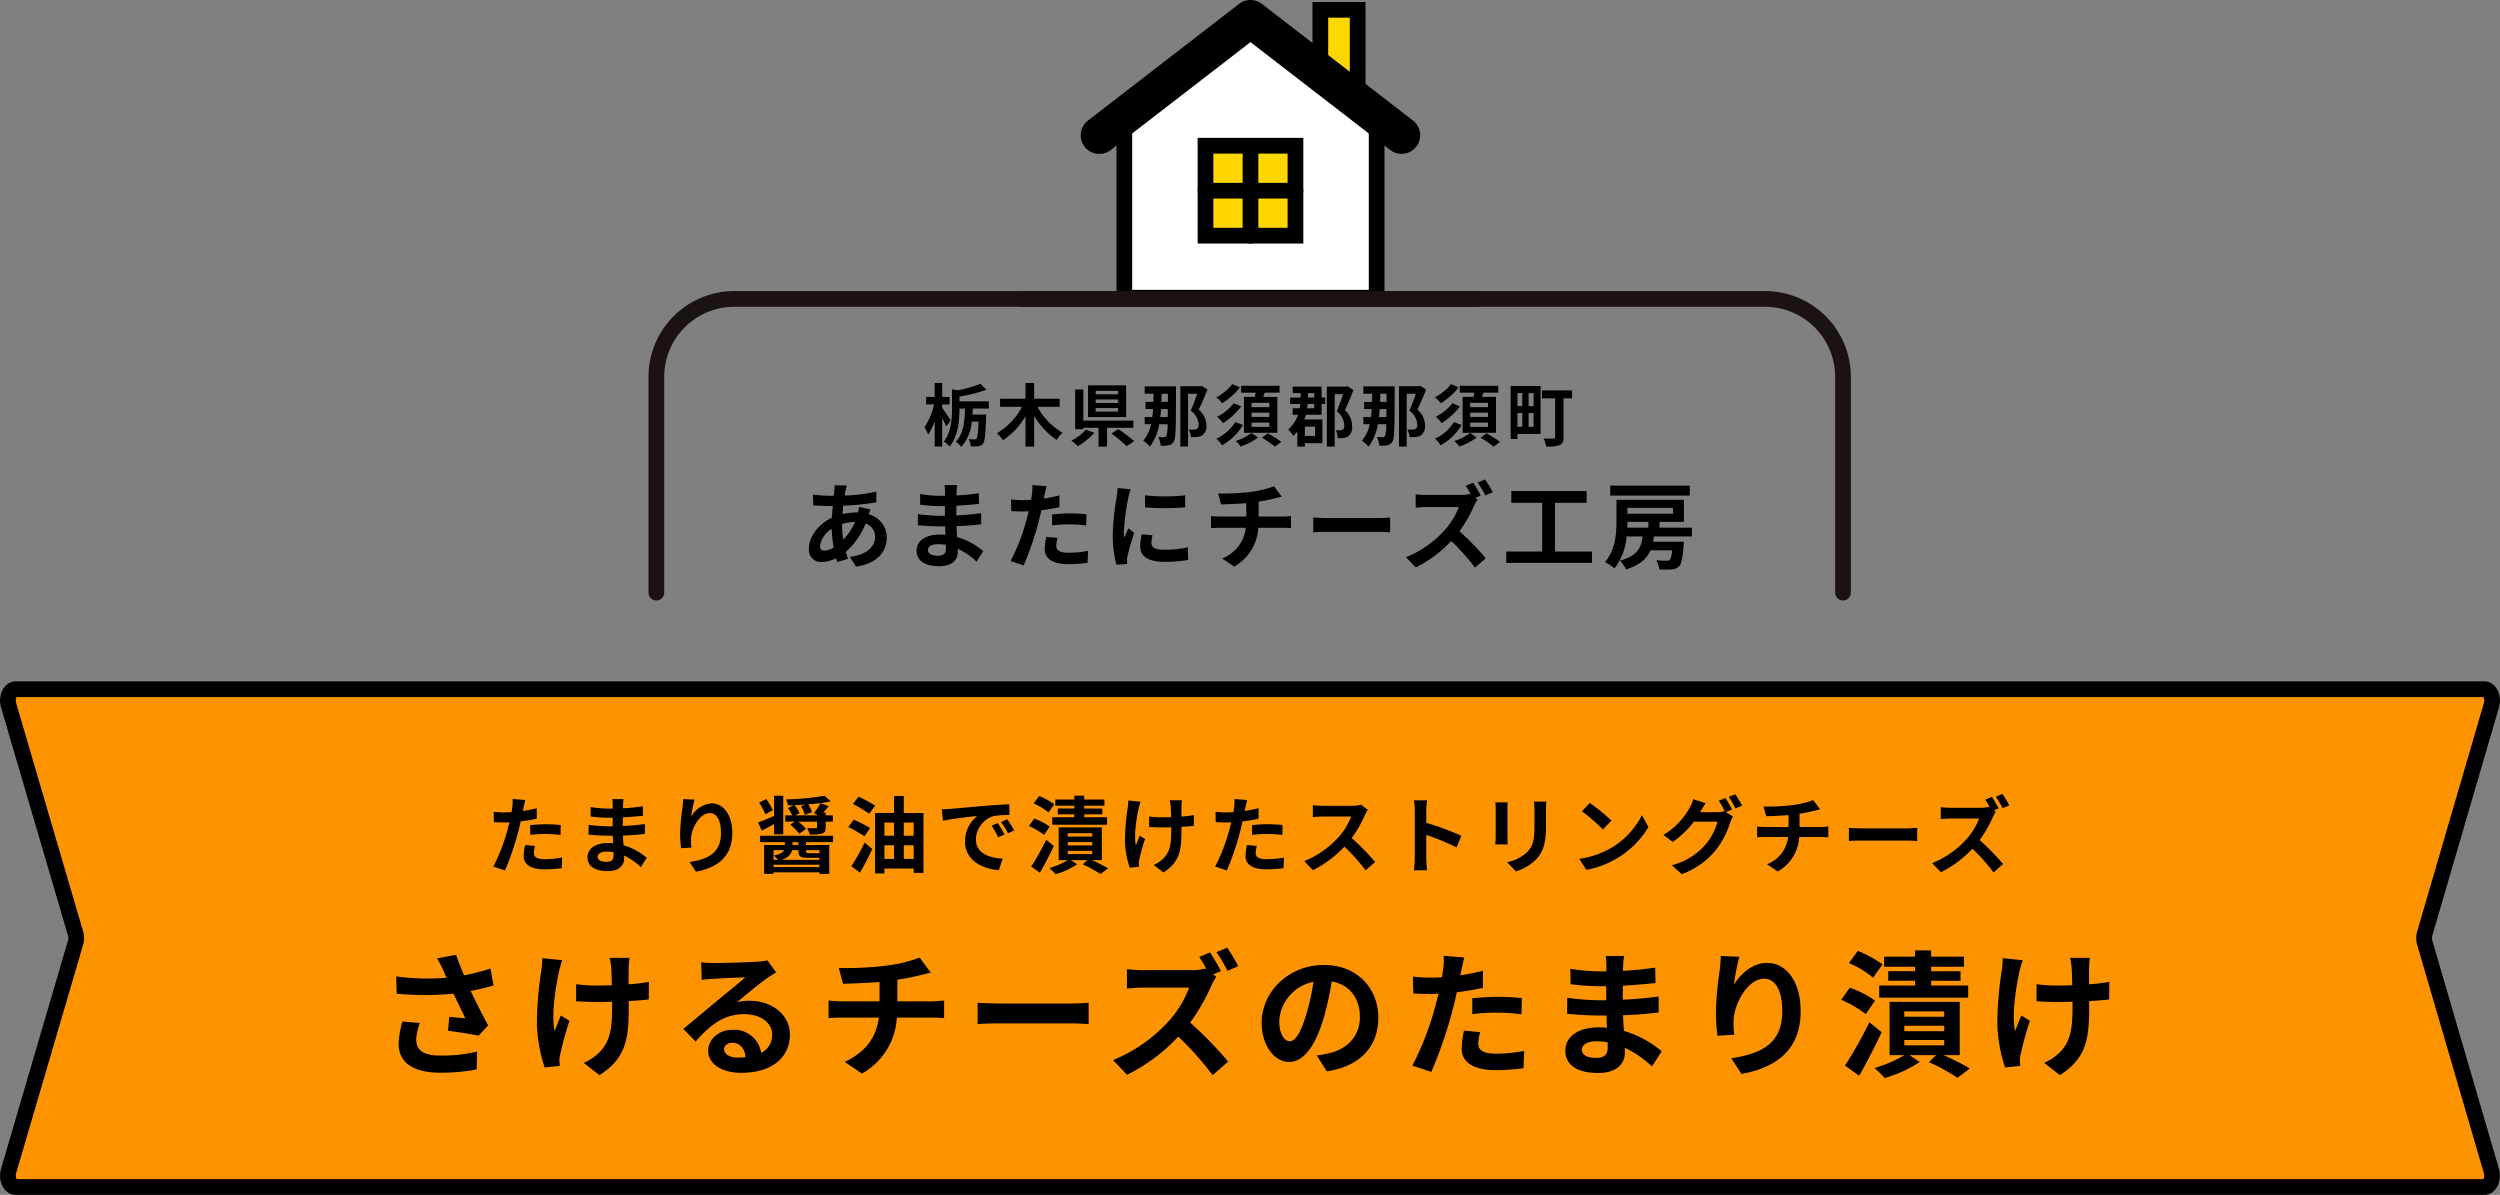 <svg xmlns="http://www.w3.org/2000/svg" width="477.116" height="228.034" viewBox="0 0 477.116 228.034">
  <rect x="0" y="0" width="477.116" height="228.034" fill="#808080" stroke="none"/>
  <g id="グループ_5046" data-name="グループ 5046" transform="translate(-2901.487 -1951)">
    <path id="合体_57" data-name="合体 57" d="M69,95H1.467C.41,95-.3,93.391.123,91.951L12.905,48.371a3.141,3.141,0,0,0,0-1.74L.123,3.048C-.3,1.611.412,0,1.467,0H472.63c1.052,0,1.758,1.609,1.338,3.049L461.237,46.63a3.175,3.175,0,0,0,0,1.74l12.731,43.583c.419,1.437-.288,3.048-1.338,3.048Z" transform="translate(2903 2082.534)" fill="#fe9300" stroke="#000" stroke-miterlimit="10" stroke-width="3"/>
    <path id="パス_1949" data-name="パス 1949" d="M0,0H446" transform="translate(2917.25 2120.4)" fill="none"/>
    <path id="パス_1950" data-name="パス 1950" d="M-137.072-6.064a23.279,23.279,0,0,1,3.056-.176,22.886,22.886,0,0,1,2.72.192l.048-1.9a27.509,27.509,0,0,0-2.784-.144c-1.024,0-2.16.08-3.04.16Zm1.248-5.088c-.864.208-1.76.384-2.656.528l.128-.608c.08-.352.224-1.056.336-1.488l-2.416-.192a8.226,8.226,0,0,1-.064,1.6q-.048.384-.144.912c-.48.032-.944.048-1.408.048a15.6,15.6,0,0,1-2-.128L-144-8.5c.56.032,1.152.064,1.92.064.32,0,.672-.016,1.04-.032-.112.448-.224.9-.336,1.312a34.935,34.935,0,0,1-2.736,7.136l2.224.736a51.1,51.1,0,0,0,2.512-7.328c.176-.64.336-1.344.48-2.032,1.056-.128,2.128-.3,3.072-.512Zm-2.224,7.024a10.875,10.875,0,0,0-.272,2.112c0,1.6,1.36,2.528,4.032,2.528a25.355,25.355,0,0,0,3.232-.224l.08-2.032a18.369,18.369,0,0,1-3.3.32c-1.7,0-2.1-.512-2.1-1.2a5.482,5.482,0,0,1,.224-1.328Zm16.88,2.032c0,.912-.544,1.168-1.392,1.168-1.088,0-1.648-.384-1.648-.976,0-.544.608-.976,1.728-.976a8.49,8.49,0,0,1,1.3.112C-121.168-2.5-121.168-2.272-121.168-2.1Zm6.336.4a12.256,12.256,0,0,0-4.432-2.4c-.048-.608-.08-1.248-.112-1.84,1.536-.048,2.768-.16,4.192-.32V-8.128c-1.3.16-2.624.3-4.224.368l.016-1.648c1.52-.08,2.8-.208,3.84-.3l-.048-1.824a33.2,33.2,0,0,1-3.776.384l.016-.624a10.589,10.589,0,0,1,.112-1.12h-2.16a6.342,6.342,0,0,1,.08,1.088v.72h-.784a20.974,20.974,0,0,1-3.44-.3l.016,1.808a26.386,26.386,0,0,0,3.44.24h.752V-7.7h-.752a28.743,28.743,0,0,1-3.824-.288l-.016,1.872c1.056.128,2.88.208,3.808.208h.816c.016.464.032.96.064,1.44a9.725,9.725,0,0,0-.976-.048c-2.448,0-3.92,1.12-3.92,2.72,0,1.68,1.344,2.64,3.872,2.64,2.1,0,3.12-1.04,3.12-2.4,0-.16,0-.352-.016-.56a12,12,0,0,1,3.2,2.192Zm6.944-11.2c-.016.448-.048,1.088-.128,1.664a38.426,38.426,0,0,0-.448,5.072,20.5,20.5,0,0,0,.192,2.64l1.968-.128a9.515,9.515,0,0,1-.08-1.68c.08-2.08,1.712-4.9,3.584-4.9,1.312,0,2.128,1.36,2.128,3.808,0,3.84-2.464,4.992-5.984,5.536l1.2,1.84c4.192-.768,6.944-2.912,6.944-7.392,0-3.488-1.712-5.648-3.92-5.648a4.9,4.9,0,0,0-3.92,2.56,25.87,25.87,0,0,1,.64-3.28Zm22.48,1.376a5.791,5.791,0,0,1,.752,1.664l1.344-.56a4.982,4.982,0,0,0-.72-1.472c.8-.064,1.6-.144,2.352-.24a12.421,12.421,0,0,1-1.264,1.92l.608.272v.144h-4.176l.832-.416a5.279,5.279,0,0,0-.96-1.52c.688-.032,1.376-.064,2.064-.112ZM-87.44-8a10.342,10.342,0,0,1,1.728,1.728l1.264-.928A8.316,8.316,0,0,0-85.92-8.592h3.584v1.024c0,.176-.064.224-.288.224-.176.016-.976.016-1.6-.016a6.3,6.3,0,0,1,.512,1.216,8.375,8.375,0,0,0,2.336-.176c.56-.192.7-.5.7-1.2V-8.592h1.36v-1.2h-1.36v-.528h-.464c.32-.384.672-.8,1.024-1.232l-1.536-.576c.688-.1,1.344-.208,1.936-.336L-80.9-13.536a50.371,50.371,0,0,1-7.344.7,6.338,6.338,0,0,1,.384,1.136c.352,0,.7-.016,1.072-.032l-1.12.544a6.67,6.67,0,0,1,.832,1.392H-88.4v1.2h1.808Zm-3.344-2.768A10.153,10.153,0,0,0-92.048-12.9l-1.344.7a10.034,10.034,0,0,1,1.184,2.208Zm.256,4.592h1.744v-7.36h-1.744V-9.68c-1.168.5-2.272.96-3.056,1.248l.7,1.552c.752-.384,1.568-.816,2.352-1.264Zm4.64,2.032h-1.136v-.544h1.136Zm4.016.992v.544a.851.851,0,0,1-.336.032h-1.648c-.464,0-.576-.048-.576-.4v-.176ZM-90.64.08V-.368h8.768V.08Zm2.016-3.232c-.224.416-.752.8-1.952,1.024a4.713,4.713,0,0,1,.752.832h-.816V-3.152ZM-82-1.7h.128v.4H-89.04c1.28-.48,1.792-1.152,1.952-1.856h1.2v.16c0,1.04.368,1.3,1.84,1.3Zm2.736-2.992V-5.9H-93.2v1.216h4.72v.544h-3.952v5.52h1.792v-.3h8.768v.3H-80v-5.52h-4.432v-.544Zm8.016-6.96a25.36,25.36,0,0,0-3.168-1.7l-1.056,1.376a30.5,30.5,0,0,1,3.1,1.872Zm-.96,4.272a31.334,31.334,0,0,0-3.12-1.6l-1.04,1.408A28.961,28.961,0,0,1-73.28-5.792Zm-1.92,8.528c.8-1.424,1.648-3.024,2.336-4.528l-1.456-1.216A41.728,41.728,0,0,1-75.792-.08Zm8.352-2.624V-4.08h1.888v2.608Zm-3.7-2.608h1.84v2.608h-1.84Zm1.84-4.336V-5.9h-1.84V-8.416Zm3.744,0V-5.9h-1.888V-8.416Zm-1.888-1.824v-3.248h-1.856v3.248h-3.632V1.3h1.792V.352h5.584v.832h1.872V-10.24ZM-47.84-8.32l-1.184.5A12.345,12.345,0,0,1-47.776-5.6l1.216-.544A20.969,20.969,0,0,0-47.84-8.32Zm1.792-.736-1.168.544A14.076,14.076,0,0,1-45.9-6.352l1.2-.576A23.933,23.933,0,0,0-46.048-9.056Zm-12.464-1.888.208,2.176c1.84-.4,5.168-.752,6.544-.9A6.283,6.283,0,0,0-54.1-4.784c0,3.44,3.136,5.232,6.464,5.44l.736-2.192c-2.688-.128-5.12-1.072-5.12-3.68a4.81,4.81,0,0,1,3.344-4.432,16.362,16.362,0,0,1,3.056-.208l-.016-2.048c-1.12.048-2.848.144-4.48.272-2.9.256-5.52.5-6.848.608C-57.264-10.992-57.872-10.96-58.512-10.944Zm25.28-.16h-3.152v1.12h3.152v.56H-37.44V-8h10.448V-9.424h-4.352v-.56h3.456V-11.1h-3.456v-.528h3.856v-1.184h-3.856v-.736h-1.888v.736h-3.632v1.184h3.632Zm-3.824-.8a12.651,12.651,0,0,0-2.9-1.584l-1.04,1.424a10.987,10.987,0,0,1,2.832,1.728Zm-.88,4.256a11.164,11.164,0,0,0-2.96-1.52L-41.9-7.744a12.427,12.427,0,0,1,2.88,1.68Zm-.656,2.528a50.835,50.835,0,0,1-2.864,5.1l1.664,1.184c.9-1.568,1.84-3.408,2.64-5.1Zm4.1,2.1h4.688V-2.4H-34.5Zm0-1.68h4.688v.64H-34.5Zm0-1.68h4.688v.624H-34.5Zm6.512,5.136V-7.5h-8.24v6.256h1.744A14.486,14.486,0,0,1-38,.256,10.333,10.333,0,0,1-36.816,1.44,14.557,14.557,0,0,0-32.688-.448l-1.184-.8h3.12l-.864.816a22.475,22.475,0,0,1,3.36,1.84L-26.8.32a27.3,27.3,0,0,0-3.088-1.568Zm5.04-11.392a8.3,8.3,0,0,1-.1,1.376,41.436,41.436,0,0,0-.528,6.32A17.664,17.664,0,0,0-22.656.192L-20.88.016c-.016-.224-.032-.5-.048-.656a3.7,3.7,0,0,1,.112-.768A39.759,39.759,0,0,1-19.744-5.28L-20.752-5.9c-.256.576-.528,1.344-.736,1.824-.416-1.968.144-5.28.528-7.04a12.248,12.248,0,0,1,.368-1.28Zm12.528,2.784a20.729,20.729,0,0,1-2.384.288c0-.864,0-1.68.016-2.032a8.056,8.056,0,0,1,.08-1.072h-2.32a7.03,7.03,0,0,1,.176,1.088c.032.432.064,1.248.08,2.128-.608.016-1.216.032-1.792.032a16.641,16.641,0,0,1-2.4-.16v2.016c.784.032,1.76.08,2.448.08.576,0,1.184-.016,1.776-.032v.576c0,2.672-.256,4.08-1.472,5.344A6.159,6.159,0,0,1-18.064-.336l1.84,1.44c3.152-2.016,3.44-4.3,3.44-8.048V-7.6c.9-.048,1.712-.112,2.352-.192ZM.688-6.064A23.279,23.279,0,0,1,3.744-6.24a22.887,22.887,0,0,1,2.72.192l.048-1.9A27.509,27.509,0,0,0,3.728-8.1c-1.024,0-2.16.08-3.04.16Zm1.248-5.088c-.864.208-1.76.384-2.656.528l.128-.608c.08-.352.224-1.056.336-1.488l-2.416-.192a8.226,8.226,0,0,1-.064,1.6q-.048.384-.144.912c-.48.032-.944.048-1.408.048a15.6,15.6,0,0,1-2-.128L-6.24-8.5c.56.032,1.152.064,1.92.064.32,0,.672-.016,1.04-.032-.112.448-.224.9-.336,1.312A34.935,34.935,0,0,1-6.352-.016L-4.128.72A51.1,51.1,0,0,0-1.616-6.608c.176-.64.336-1.344.48-2.032,1.056-.128,2.128-.3,3.072-.512ZM-.288-4.128A10.875,10.875,0,0,0-.56-2.016C-.56-.416.8.512,3.472.512A25.355,25.355,0,0,0,6.7.288l.08-2.032a18.369,18.369,0,0,1-3.3.32c-1.7,0-2.1-.512-2.1-1.2a5.482,5.482,0,0,1,.224-1.328Zm21.76-7.7a5.776,5.776,0,0,1-1.664.208H14.176a17.875,17.875,0,0,1-1.888-.112v2.272c.336-.016,1.216-.112,1.888-.112H19.6a12.4,12.4,0,0,1-2.384,3.92,18.127,18.127,0,0,1-6.56,4.592L12.3.672a21.076,21.076,0,0,0,6.016-4.5A36.486,36.486,0,0,1,22.352.7L24.176-.88a44.98,44.98,0,0,0-4.464-4.576,23.524,23.524,0,0,0,2.512-4.4,7.56,7.56,0,0,1,.56-.992ZM40.624-5.888a52.257,52.257,0,0,0-6.688-2.48V-10.72a17.4,17.4,0,0,1,.144-1.936h-2.5a11.159,11.159,0,0,1,.16,1.936v9.184a17.121,17.121,0,0,1-.16,2.224h2.5c-.064-.64-.144-1.76-.144-2.224V-6.064A46.214,46.214,0,0,1,39.712-3.68Zm6.5-6.384a10.882,10.882,0,0,1,.064,1.216v5.392c0,.48-.064,1.1-.08,1.408h2.368c-.032-.368-.048-.992-.048-1.392v-5.408c0-.512.016-.864.048-1.216Zm7.36-.144a11.287,11.287,0,0,1,.1,1.6v3.04c0,2.5-.208,3.7-1.3,4.9A7.488,7.488,0,0,1,49.36-.864L51.04.9a9.3,9.3,0,0,0,3.888-2.32c1.184-1.312,1.856-2.784,1.856-6.224v-3.168c0-.64.032-1.152.064-1.6Zm10.656.256-1.5,1.6a33.268,33.268,0,0,1,4,3.456l1.632-1.68A33.6,33.6,0,0,0,65.136-12.16Zm-2,10.656L64.48.608a17.328,17.328,0,0,0,5.936-2.256,17.014,17.014,0,0,0,5.92-5.92L75.088-9.824A15.172,15.172,0,0,1,69.264-3.6,16.491,16.491,0,0,1,63.136-1.5Zm29.152-9.408A23.427,23.427,0,0,0,91.024-13.1l-1.264.512a18.552,18.552,0,0,1,1.168,2.064l-.112-.064a5.04,5.04,0,0,1-1.392.192H86.208l.048-.08c.192-.352.608-1.072.992-1.632L84.9-12.88a7,7,0,0,1-.72,1.68,13.69,13.69,0,0,1-4.992,5.136L80.976-4.72a17.566,17.566,0,0,0,4.032-3.872H89.52A11.318,11.318,0,0,1,87.248-4.24,12.8,12.8,0,0,1,80.8-.272l1.888,1.7A14.9,14.9,0,0,0,89.136-3.1a16.148,16.148,0,0,0,2.8-5.344,6.779,6.779,0,0,1,.528-1.136l-1.36-.832Zm-.64-2.4a15.226,15.226,0,0,1,1.28,2.208l1.28-.544a22.845,22.845,0,0,0-1.3-2.176Zm13.52,5.744v-2.544a25.829,25.829,0,0,0,2.688-.528c.272-.064.688-.176,1.232-.3l-1.312-1.76a17.342,17.342,0,0,1-4.032.96,37.757,37.757,0,0,1-5.456.256l.5,1.856c1.072-.032,2.752-.08,4.288-.208v2.272H98.56a13.928,13.928,0,0,1-1.472-.1V-5.6c.416-.032,1.008-.064,1.5-.064h4.4a6.333,6.333,0,0,1-4.016,5.2L101.008.912a8.015,8.015,0,0,0,4.1-6.576h4.144c.432,0,.976.032,1.408.064V-7.664c-.352.032-1.12.1-1.456.1ZM114.592-4.9c.592-.048,1.664-.08,2.576-.08h8.592c.672,0,1.488.064,1.872.08V-7.408c-.416.032-1.136.1-1.872.1h-8.592c-.832,0-2-.048-2.576-.1ZM145.2-11.7a21.561,21.561,0,0,0-1.3-2.176l-1.264.528a18.782,18.782,0,0,1,1.3,2.192Zm-2.944.96.912-.384a23.307,23.307,0,0,0-1.28-2.192l-1.264.528c.288.432.608.992.88,1.5l-.192-.144a5.844,5.844,0,0,1-1.648.192h-5.648a17.876,17.876,0,0,1-1.888-.112v2.272c.336-.016,1.216-.112,1.888-.112h5.424a12.4,12.4,0,0,1-2.384,3.92A17.936,17.936,0,0,1,130.5-.672l1.648,1.728a21.021,21.021,0,0,0,6.016-4.48A35.373,35.373,0,0,1,142.192,1.1l1.824-1.6a44.98,44.98,0,0,0-4.464-4.576,23.438,23.438,0,0,0,2.512-4.384,7.872,7.872,0,0,1,.56-1.008Z" transform="translate(3139.75 2116.4)"/>
    <path id="パス_1951" data-name="パス 1951" d="M-161.46-8.45a17.452,17.452,0,0,0-.728,4.238c0,3.588,2.782,5.538,7.956,5.538A36.084,36.084,0,0,0-147.29.7l.078-3.406a28.468,28.468,0,0,1-7.02.754c-3.64,0-4.6-1.274-4.6-3.146a11.555,11.555,0,0,1,.7-3.068Zm16.8-10.114a37.666,37.666,0,0,1-5.044,1.3c-.572-1.352-1.066-2.574-1.508-3.926l-3.64.7a19.986,19.986,0,0,1,1.274,2.47c.156.39.338.806.546,1.222a43.867,43.867,0,0,1-9.62-.26l.1,3.3a57.848,57.848,0,0,0,10.842,0c.754,1.612,1.638,3.406,2.262,4.706-.78-.052-2.184-.208-3.042-.286l-.286,2.652c1.9.234,4.446.65,5.85.936l1.82-1.95c-1.118-2.054-2.34-4.5-3.328-6.578,1.56-.312,3.068-.676,4.368-1.04Zm9.88-1.976a13.491,13.491,0,0,1-.156,2.236,67.333,67.333,0,0,0-.858,10.27A28.7,28.7,0,0,0-134.316.312l2.886-.286c-.026-.364-.052-.806-.078-1.066a6.018,6.018,0,0,1,.182-1.248,64.6,64.6,0,0,1,1.742-6.292l-1.638-1.014c-.416.936-.858,2.184-1.2,2.964-.676-3.2.234-8.58.858-11.44a19.9,19.9,0,0,1,.6-2.08Zm20.358,4.524a33.685,33.685,0,0,1-3.874.468c0-1.4,0-2.73.026-3.3a13.089,13.089,0,0,1,.13-1.742h-3.77a11.424,11.424,0,0,1,.286,1.768c.052.7.1,2.028.13,3.458-.988.026-1.976.052-2.912.052a27.041,27.041,0,0,1-3.9-.26V-12.3c1.274.052,2.86.13,3.978.13.936,0,1.924-.026,2.886-.052v.936c0,4.342-.416,6.63-2.392,8.684a10.009,10.009,0,0,1-3.016,2.054l2.99,2.34c5.122-3.276,5.59-6.994,5.59-13.078V-12.35c1.456-.078,2.782-.182,3.822-.312ZM-97.474-1.56c-1.508,0-2.6-.65-2.6-1.612,0-.65.624-1.222,1.586-1.222,1.4,0,2.366,1.092,2.522,2.756A13.574,13.574,0,0,1-97.474-1.56Zm5.668-18.564a12.417,12.417,0,0,1-1.976.26c-1.456.13-6.968.26-8.32.26-.728,0-1.612-.052-2.34-.13l.1,3.354a16.991,16.991,0,0,1,2.106-.208c1.352-.1,4.888-.26,6.214-.286C-97.292-15.756-99.97-13.6-101.4-12.4c-1.534,1.248-4.628,3.874-6.448,5.356l2.34,2.418c2.756-3.12,5.33-5.226,9.282-5.226,2.99,0,5.33,1.56,5.33,3.874A3.754,3.754,0,0,1-93-2.47a5.184,5.184,0,0,0-5.486-4.394c-2.73,0-4.628,1.924-4.628,4,0,2.574,2.7,4.212,6.292,4.212,6.214,0,9.308-3.224,9.308-7.28,0-3.744-3.328-6.474-7.7-6.474a8.658,8.658,0,0,0-2.418.286c1.612-1.3,4.316-3.588,5.694-4.55q.858-.585,1.794-1.17ZM-67-12.3v-4.134a41.972,41.972,0,0,0,4.368-.858c.442-.1,1.118-.286,2-.494l-2.132-2.86a28.181,28.181,0,0,1-6.552,1.56,61.355,61.355,0,0,1-8.866.416l.806,3.016c1.742-.052,4.472-.13,6.968-.338V-12.3H-77.74a22.633,22.633,0,0,1-2.392-.156V-9.1c.676-.052,1.638-.1,2.444-.1h7.15c-.494,3.848-2.574,6.63-6.526,8.45l3.3,2.236A13.025,13.025,0,0,0-67.106-9.2h6.734c.7,0,1.586.052,2.288.1v-3.354c-.572.052-1.82.156-2.366.156Zm15.314,4.342c.962-.078,2.7-.13,4.186-.13H-33.54c1.092,0,2.418.1,3.042.13v-4.082c-.676.052-1.846.156-3.042.156H-47.5c-1.352,0-3.25-.078-4.186-.156ZM-1.95-19.006a35.031,35.031,0,0,0-2.106-3.536l-2.054.858A30.523,30.523,0,0,1-4-18.122Zm-4.784,1.56,1.482-.624a37.878,37.878,0,0,0-2.08-3.562l-2.054.858c.468.7.988,1.612,1.43,2.444l-.312-.234a9.5,9.5,0,0,1-2.678.312h-9.178a29.048,29.048,0,0,1-3.068-.182v3.692c.546-.026,1.976-.182,3.068-.182h8.814a20.145,20.145,0,0,1-3.874,6.37,29.146,29.146,0,0,1-10.66,7.462l2.678,2.808a34.158,34.158,0,0,0,9.776-7.28A57.483,57.483,0,0,1-6.838,1.794l2.964-2.6a73.092,73.092,0,0,0-7.254-7.436,38.087,38.087,0,0,0,4.082-7.124A12.794,12.794,0,0,1-6.136-17ZM7.878-4.68c-.962,0-2-1.274-2-3.874A8.073,8.073,0,0,1,12.4-16.016a41.329,41.329,0,0,1-1.378,6.24C9.984-6.292,8.944-4.68,7.878-4.68ZM14.95,1.066c6.5-.988,9.828-4.836,9.828-10.244,0-5.616-4.03-10.062-10.4-10.062-6.682,0-11.856,5.1-11.856,11.024,0,4.342,2.418,7.488,5.252,7.488,2.808,0,5.044-3.172,6.578-8.372a55.955,55.955,0,0,0,1.534-6.994c3.458.6,5.382,3.25,5.382,6.812,0,3.744-2.548,6.11-5.85,6.89-.676.156-1.4.286-2.392.416ZM42.718-9.854a37.829,37.829,0,0,1,4.966-.286,37.191,37.191,0,0,1,4.42.312l.078-3.094a44.7,44.7,0,0,0-4.524-.234c-1.664,0-3.51.13-4.94.26Zm2.028-8.268c-1.4.338-2.86.624-4.316.858l.208-.988c.13-.572.364-1.716.546-2.418l-3.926-.312a13.368,13.368,0,0,1-.1,2.6q-.078.624-.234,1.482c-.78.052-1.534.078-2.288.078a25.348,25.348,0,0,1-3.25-.208l.078,3.224c.91.052,1.872.1,3.12.1.52,0,1.092-.026,1.69-.052-.182.728-.364,1.456-.546,2.132a56.769,56.769,0,0,1-4.446,11.6l3.614,1.2a83.039,83.039,0,0,0,4.082-11.908c.286-1.04.546-2.184.78-3.3,1.716-.208,3.458-.494,4.992-.832ZM41.132-6.708a17.672,17.672,0,0,0-.442,3.432c0,2.6,2.21,4.108,6.552,4.108A41.2,41.2,0,0,0,52.494.468l.13-3.3a29.85,29.85,0,0,1-5.356.52c-2.756,0-3.406-.832-3.406-1.95a8.908,8.908,0,0,1,.364-2.158Zm27.43,3.3c0,1.482-.884,1.9-2.262,1.9-1.768,0-2.678-.624-2.678-1.586,0-.884.988-1.586,2.808-1.586a13.8,13.8,0,0,1,2.106.182C68.562-4.056,68.562-3.692,68.562-3.406Zm10.3.65a19.915,19.915,0,0,0-7.2-3.9c-.078-.988-.13-2.028-.182-2.99,2.5-.078,4.5-.26,6.812-.52v-3.042c-2.106.26-4.264.494-6.864.6l.026-2.678c2.47-.13,4.55-.338,6.24-.494l-.078-2.964a53.949,53.949,0,0,1-6.136.624l.026-1.014a17.209,17.209,0,0,1,.182-1.82h-3.51a10.307,10.307,0,0,1,.13,1.768v1.17H67.028a34.083,34.083,0,0,1-5.59-.494l.026,2.938a42.876,42.876,0,0,0,5.59.39h1.222v2.678H67.054a46.707,46.707,0,0,1-6.214-.468l-.026,3.042c1.716.208,4.68.338,6.188.338h1.326c.026.754.052,1.56.1,2.34a15.8,15.8,0,0,0-1.586-.078c-3.978,0-6.37,1.82-6.37,4.42,0,2.73,2.184,4.29,6.292,4.29,3.406,0,5.07-1.69,5.07-3.9,0-.26,0-.572-.026-.91A19.5,19.5,0,0,1,77.012.13Zm11.284-18.2c-.026.728-.078,1.768-.208,2.7a62.441,62.441,0,0,0-.728,8.242,33.307,33.307,0,0,0,.312,4.29l3.2-.208a15.462,15.462,0,0,1-.13-2.73c.13-3.38,2.782-7.956,5.824-7.956,2.132,0,3.458,2.21,3.458,6.188,0,6.24-4,8.112-9.724,9l1.95,2.99c6.812-1.248,11.284-4.732,11.284-12.012,0-5.668-2.782-9.178-6.37-9.178-2.912,0-5.148,2.184-6.37,4.16a42.037,42.037,0,0,1,1.04-5.33Zm37.076,2.912H122.1v1.82h5.122v.91H120.38V-13h16.978v-2.314h-7.072v-.91H135.9v-1.82h-5.616V-18.9h6.266v-1.924h-6.266v-1.2h-3.068v1.2h-5.9V-18.9h5.9ZM121-19.344a20.557,20.557,0,0,0-4.706-2.574l-1.69,2.314a17.854,17.854,0,0,1,4.6,2.808Zm-1.43,6.916a18.141,18.141,0,0,0-4.81-2.47l-1.638,2.314a20.193,20.193,0,0,1,4.68,2.73ZM118.508-8.32a82.607,82.607,0,0,1-4.654,8.294l2.7,1.924c1.456-2.548,2.99-5.538,4.29-8.294Zm6.656,3.406h7.618V-3.9h-7.618Zm0-2.73h7.618V-6.6h-7.618Zm0-2.73h7.618V-9.36h-7.618Zm10.582,8.346V-12.194h-13.39V-2.028h2.834A23.541,23.541,0,0,1,119.47.416a16.791,16.791,0,0,1,1.924,1.924A23.656,23.656,0,0,0,128.1-.728l-1.924-1.3h5.07L129.844-.7a36.521,36.521,0,0,1,5.46,2.99L137.67.52a44.362,44.362,0,0,0-5.018-2.548Zm8.19-18.512a13.491,13.491,0,0,1-.156,2.236,67.333,67.333,0,0,0-.858,10.27A28.7,28.7,0,0,0,144.4.312L147.29.026c-.026-.364-.052-.806-.078-1.066a6.018,6.018,0,0,1,.182-1.248,64.608,64.608,0,0,1,1.742-6.292L147.5-9.594c-.416.936-.858,2.184-1.2,2.964-.676-3.2.234-8.58.858-11.44a19.9,19.9,0,0,1,.6-2.08Zm20.358,4.524a33.685,33.685,0,0,1-3.874.468c0-1.4,0-2.73.026-3.3a13.093,13.093,0,0,1,.13-1.742h-3.77a11.425,11.425,0,0,1,.286,1.768c.052.7.1,2.028.13,3.458-.988.026-1.976.052-2.912.052a27.041,27.041,0,0,1-3.9-.26V-12.3c1.274.052,2.86.13,3.978.13.936,0,1.924-.026,2.886-.052v.936c0,4.342-.416,6.63-2.392,8.684a10.008,10.008,0,0,1-3.016,2.054l2.99,2.34c5.122-3.276,5.59-6.994,5.59-13.078V-12.35c1.456-.078,2.782-.182,3.822-.312Z" transform="translate(3139.75 2154.4)"/>
    <path id="パス_1986" data-name="パス 1986" d="M0,0H7.121V15.955H0Z" transform="translate(3153.468 1952.878)" fill="gold" stroke="#000" stroke-linecap="round" stroke-width="3"/>
    <g id="パス_707" data-name="パス 707" transform="translate(2680.11 -2248.922)" fill="#fff" stroke-linecap="round" stroke-linejoin="round">
      <path d="M 484.103 4256.742 L 482.603 4256.742 L 437.45 4256.742 L 435.95 4256.742 L 435.95 4255.242 L 435.95 4223.48 L 435.95 4222.782 L 436.484 4222.333 L 459.06 4203.336 L 460.026 4202.524 L 460.992 4203.336 L 483.569 4222.333 L 484.103 4222.782 L 484.103 4223.48 L 484.103 4255.242 L 484.103 4256.742 Z" stroke="none"/>
      <path d="M 460.026 4204.484 L 437.45 4223.48 L 437.45 4255.242 L 482.603 4255.242 L 482.603 4223.48 L 460.026 4204.484 M 460.026 4201.484 C 460.713 4201.484 461.399 4201.719 461.958 4202.189 L 484.535 4221.185 C 485.212 4221.755 485.603 4222.595 485.603 4223.48 L 485.603 4255.242 C 485.603 4256.899 484.26 4258.242 482.603 4258.242 L 437.45 4258.242 C 435.793 4258.242 434.45 4256.899 434.45 4255.242 L 434.45 4223.48 C 434.45 4222.595 434.841 4221.755 435.518 4221.185 L 458.095 4202.189 C 458.653 4201.719 459.34 4201.484 460.026 4201.484 Z" stroke="none" fill="#000"/>
    </g>
    <path id="パス_708" data-name="パス 708" d="M490.582,4229.285a3.533,3.533,0,0,1-2.169-.741l-26.662-20.581-26.663,20.582a3.553,3.553,0,1,1-4.342-5.625l28.834-22.258a3.553,3.553,0,0,1,4.342,0l28.833,22.257a3.553,3.553,0,0,1-2.173,6.365Z" transform="translate(2678.386 -2248.922)"/>
    <path id="パス_1952" data-name="パス 1952" d="M0,0H17.167V17.167H0Z" transform="translate(3131.553 1978.813)" fill="gold" stroke="#000" stroke-linecap="round" stroke-width="3"/>
    <path id="パス_1987" data-name="パス 1987" d="M0,17.167V0" transform="translate(3140.136 1978.813)" fill="none" stroke="#000" stroke-linecap="round" stroke-width="3"/>
    <path id="パス_1988" data-name="パス 1988" d="M0,0H17.167" transform="translate(3131.553 1987.396)" fill="none" stroke="#000" stroke-linecap="round" stroke-width="3"/>
    <path id="パス_1953" data-name="パス 1953" d="M-56.823-3.861c-.234-.364-1.261-1.911-1.625-2.392v-.663h1.417v-1.43h-1.417v-2.665h-1.43v2.665h-1.638v1.43h1.521a12.98,12.98,0,0,1-1.833,4.368,7.086,7.086,0,0,1,.7,1.4,10.537,10.537,0,0,0,1.248-2.6V1.118h1.43V-4.329c.3.585.611,1.209.78,1.625Zm7.267-2.262V-7.5h-5.59v-.923a28.5,28.5,0,0,0,5.135-1.287l-1.144-1.144a23.643,23.643,0,0,1-4.329,1.248l-1.092-.208v3.744c0,1.885-.143,4.42-1.56,6.24a3.624,3.624,0,0,1,1.1.975c1.664-2.054,1.885-5.174,1.885-7.2v-.065h1.04c-.013,2.249-.273,4.953-1.755,6.3a5.923,5.923,0,0,1,1.053,1,7.977,7.977,0,0,0,2-4.823h1.3c-.078,2.158-.182,3-.377,3.237a.452.452,0,0,1-.4.169c-.195,0-.624-.013-1.092-.052a3.647,3.647,0,0,1,.39,1.378,9.551,9.551,0,0,0,1.443-.039,1.258,1.258,0,0,0,.9-.494c.338-.442.468-1.742.572-4.966.013-.169.026-.572.026-.572h-2.626c.039-.39.052-.767.065-1.144Zm13.533-.338V-7.995H-40.9v-3.016h-1.651v3.016H-47.4v1.534h4.173A12.5,12.5,0,0,1-48-1.417,7.987,7.987,0,0,1-46.839-.091a13.735,13.735,0,0,0,4.29-4.576v5.8H-40.9V-4.732A14.42,14.42,0,0,0-36.621-.143,6.07,6.07,0,0,1-35.464-1.5a12.9,12.9,0,0,1-4.81-4.966Zm11.154-2.392h-4.29V-9.5h4.29Zm0,1.664h-4.29v-.676h4.29Zm0,1.638h-4.29v-.663h4.29Zm1.521-5.005h-7.267V-4.5h7.267Zm-7.683,8.463A9.229,9.229,0,0,1-33.8,0a13.02,13.02,0,0,1,1.261,1.04A12.9,12.9,0,0,0-29.419-1.5Zm9.061-.364V-3.822h-9.542V-9.776h-1.56v7.592h1.56v-.273h2.9V1.131h1.625V-2.457Zm-4.2,1.092a26.572,26.572,0,0,1,2.925,2.418l1.43-.962A27.445,27.445,0,0,0-24.843-2.2Zm9.347-3.146c.052-.494.1-.988.143-1.521h1.287c0,.572,0,1.066-.013,1.521Zm1.456-4.446-.013,1.56h-1.235q.039-.76.039-1.56Zm-4.433-1.4v1.4h1.69c0,.533-.013,1.053-.026,1.56h-1.508v1.365H-18.2c-.039.533-.078,1.027-.143,1.521H-19.8v1.365h1.209A6.836,6.836,0,0,1-20.072-.013a7.746,7.746,0,0,1,1.261,1.144A9.619,9.619,0,0,0-17.03-3.146h1.6a6.726,6.726,0,0,1-.234,2.21.426.426,0,0,1-.4.273c-.247,0-.676,0-1.157-.039A4.333,4.333,0,0,1-16.757.949,6.4,6.4,0,0,0-15.2.871a1.37,1.37,0,0,0,.975-.754c.39-.65.377-2.977.4-9.7,0-.2.013-.78.013-.78Zm10.881-.091-.221.052H-13V1.118h1.469V-8.944h1.755c-.351.988-.819,2.275-1.248,3.211A3.6,3.6,0,0,1-9.5-3.081c0,.429-.091.715-.364.858a1.487,1.487,0,0,1-.6.117,6.178,6.178,0,0,1-.949-.026,3.659,3.659,0,0,1,.429,1.456A9.418,9.418,0,0,0-9.75-.7,2.345,2.345,0,0,0-8.8-1.027a2.11,2.11,0,0,0,.767-1.9,3.949,3.949,0,0,0-1.469-3c.572-1.144,1.183-2.6,1.69-3.822ZM3.991-6.4H.585v-.819H3.991Zm0,1.872H.585v-.819H3.991Zm0,1.9H.585v-.819H3.991ZM-.858-8.359V-1.5h6.37V-8.359H2.821c.091-.26.195-.533.286-.806H5.941v-1.3H-1.4v1.3H1.365c-.039.26-.091.533-.156.806ZM-2.8-7.15A9.735,9.735,0,0,1-5.98-4.55,6.988,6.988,0,0,1-4.849-3.341a13.971,13.971,0,0,0,3.484-3.2Zm-.286-3.64A9.374,9.374,0,0,1-6.149-8.268,6.2,6.2,0,0,1-5.018-7.137a13.216,13.216,0,0,0,3.406-3.042Zm.572,7.241A8.363,8.363,0,0,1-6.136-.377,6.127,6.127,0,0,1-5.044.884a10.789,10.789,0,0,0,4-3.874ZM.585-1.469A10.068,10.068,0,0,1-2.431.052a7.744,7.744,0,0,1,.936,1.066A11.845,11.845,0,0,0,1.833-.6Zm1.963.9A18.572,18.572,0,0,1,5.057,1.144L6.279.234A19.254,19.254,0,0,0,3.692-1.391Zm10-5.616H11.193c.052-.286.078-.546.1-.819h1.248Zm-1.2-2.262v-.624h1.2v.845h-1.2Zm1.365,5.772V-.9h-1.95V-2.678Zm1.248-7.644H8.45v1.248H9.971v.845H7.956v1.222h1.95c-.026.273-.065.533-.117.819H8.437V-4.94H9.464A6.472,6.472,0,0,1,7.579-2.106,5.7,5.7,0,0,1,8.554-.923a7.572,7.572,0,0,0,.78-.806v2.86h1.43V.481h3.354V-4.043H10.673c.1-.3.208-.6.286-.9h3V-7.007h.7V-8.229h-.7Zm4.94-.065-.247.065H14.963V1.118h1.5v-10h1.6c-.338,1-.78,2.327-1.2,3.263a3.628,3.628,0,0,1,1.43,2.639c0,.455-.091.741-.325.871a.93.93,0,0,1-.533.13A4.339,4.339,0,0,1,16.64-2a3.741,3.741,0,0,1,.4,1.521,7.2,7.2,0,0,0,1.079-.026,1.956,1.956,0,0,0,.923-.338,2.134,2.134,0,0,0,.741-1.937A4.089,4.089,0,0,0,18.4-5.824c.546-1.1,1.144-2.574,1.638-3.848Zm6.006,5.876c.052-.494.1-.988.143-1.521h1.287c0,.572,0,1.066-.013,1.521Zm1.456-4.446L26.351-7.4H25.116q.039-.76.039-1.56Zm-4.433-1.4v1.4h1.69c0,.533-.013,1.053-.026,1.56H22.087v1.365H23.53c-.039.533-.078,1.027-.143,1.521H21.931v1.365H23.14A6.836,6.836,0,0,1,21.658-.013a7.746,7.746,0,0,1,1.261,1.144A9.619,9.619,0,0,0,24.7-3.146h1.6a6.726,6.726,0,0,1-.234,2.21.426.426,0,0,1-.4.273c-.247,0-.676,0-1.157-.039A4.333,4.333,0,0,1,24.973.949a6.4,6.4,0,0,0,1.56-.078,1.37,1.37,0,0,0,.975-.754c.39-.65.377-2.977.4-9.7,0-.2.013-.78.013-.78Zm10.881-.091-.221.052H28.73V1.118H30.2V-8.944h1.755c-.351.988-.819,2.275-1.248,3.211a3.6,3.6,0,0,1,1.521,2.652c0,.429-.091.715-.364.858a1.487,1.487,0,0,1-.6.117,6.178,6.178,0,0,1-.949-.026,3.659,3.659,0,0,1,.429,1.456A9.418,9.418,0,0,0,31.98-.7a2.345,2.345,0,0,0,.949-.325,2.11,2.11,0,0,0,.767-1.9,3.949,3.949,0,0,0-1.469-3c.572-1.144,1.183-2.6,1.69-3.822ZM45.721-6.4H42.315v-.819h3.406Zm0,1.872H42.315v-.819h3.406Zm0,1.9H42.315v-.819h3.406ZM40.872-8.359V-1.5h6.37V-8.359H44.551c.091-.26.195-.533.286-.806h2.834v-1.3H40.326v1.3H43.1c-.039.26-.091.533-.156.806ZM38.935-7.15a9.735,9.735,0,0,1-3.185,2.6,6.988,6.988,0,0,1,1.131,1.209,13.971,13.971,0,0,0,3.484-3.2Zm-.286-3.64a9.374,9.374,0,0,1-3.068,2.522,6.2,6.2,0,0,1,1.131,1.131,13.216,13.216,0,0,0,3.406-3.042Zm.572,7.241A8.363,8.363,0,0,1,35.594-.377,6.127,6.127,0,0,1,36.686.884a10.789,10.789,0,0,0,4-3.874Zm3.094,2.08A10.068,10.068,0,0,1,39.3.052a7.744,7.744,0,0,1,.936,1.066A11.845,11.845,0,0,0,43.563-.6Zm1.963.9a18.572,18.572,0,0,1,2.509,1.716l1.222-.91a19.254,19.254,0,0,0-2.587-1.625Zm7.982-8.5v2.483h-.923V-9.074Zm2.158,2.483h-.949V-9.074h.949Zm-.949,3.952V-5.265h.949v2.626ZM51.337-5.265h.923v2.626h-.923Zm4.42-5.161h-5.72V-.312h1.3v-.975h4.42Zm6.006.832H56.017v1.521h2.509V-.689c0,.221-.091.3-.338.3s-1.131.013-1.872-.026a6.2,6.2,0,0,1,.52,1.547A6.547,6.547,0,0,0,59.384.845c.559-.247.741-.663.741-1.508v-7.41h1.638Zm-139.307,25.5a8.7,8.7,0,0,1,2.448-.4,10.189,10.189,0,0,1-2.25,3.384,20.784,20.784,0,0,1-.2-2.952Zm-3.4,5.076c-.576,0-.828-.306-.828-.864a4.663,4.663,0,0,1,2.232-3.276,24.846,24.846,0,0,0,.378,3.564A3.788,3.788,0,0,1-80.946,20.984Zm6.606-8.352a10.308,10.308,0,0,1-.162,1.062h-.306a11.987,11.987,0,0,0-2.664.324c.018-.54.072-1.08.126-1.6a51.793,51.793,0,0,0,6.336-.648l-.018-2.052a29.729,29.729,0,0,1-6.048.756c.054-.342.108-.666.18-.954a6.925,6.925,0,0,1,.252-.954l-2.34-.054a7.119,7.119,0,0,1-.054,1.062l-.108.954h-.684a29.269,29.269,0,0,1-3.294-.234l.072,2.07c.828.036,2.214.108,3.15.108h.576c-.072.72-.126,1.476-.18,2.232-2.484,1.17-4.374,3.582-4.374,5.85a2.316,2.316,0,0,0,2.412,2.61,6.274,6.274,0,0,0,2.754-.72c.072.252.162.5.234.72l2.052-.612c-.144-.432-.288-.864-.414-1.332a13.86,13.86,0,0,0,3.762-5.4,2.651,2.651,0,0,1,1.836,2.5c0,1.746-1.4,3.474-4.842,3.852l1.188,1.872c4.374-.648,5.868-3.114,5.868-5.616a4.6,4.6,0,0,0-3.438-4.374c.108-.342.234-.72.324-.918Zm16.6,8.01c0,1.026-.612,1.314-1.566,1.314-1.224,0-1.854-.432-1.854-1.1,0-.612.684-1.1,1.944-1.1a9.552,9.552,0,0,1,1.458.126C-57.744,20.192-57.744,20.444-57.744,20.642Zm7.128.45a13.788,13.788,0,0,0-4.986-2.7c-.054-.684-.09-1.4-.126-2.07,1.728-.054,3.114-.18,4.716-.36V13.856c-1.458.18-2.952.342-4.752.414l.018-1.854c1.71-.09,3.15-.234,4.32-.342l-.054-2.052a37.349,37.349,0,0,1-4.248.432l.018-.7a11.914,11.914,0,0,1,.126-1.26h-2.43a7.135,7.135,0,0,1,.09,1.224v.81h-.882a23.6,23.6,0,0,1-3.87-.342l.018,2.034a29.684,29.684,0,0,0,3.87.27h.846v1.854h-.846a32.336,32.336,0,0,1-4.3-.324l-.018,2.106c1.188.144,3.24.234,4.284.234h.918c.018.522.036,1.08.072,1.62a10.94,10.94,0,0,0-1.1-.054c-2.754,0-4.41,1.26-4.41,3.06,0,1.89,1.512,2.97,4.356,2.97,2.358,0,3.51-1.17,3.51-2.7,0-.18,0-.4-.018-.63a13.5,13.5,0,0,1,3.6,2.466Zm13.14-4.914a26.189,26.189,0,0,1,3.438-.2,25.747,25.747,0,0,1,3.06.216l.054-2.142a30.947,30.947,0,0,0-3.132-.162c-1.152,0-2.43.09-3.42.18Zm1.4-5.724c-.972.234-1.98.432-2.988.594l.144-.684c.09-.4.252-1.188.378-1.674l-2.718-.216a9.255,9.255,0,0,1-.072,1.8q-.054.432-.162,1.026c-.54.036-1.062.054-1.584.054a17.549,17.549,0,0,1-2.25-.144l.054,2.232c.63.036,1.3.072,2.16.072.36,0,.756-.018,1.17-.036-.126.5-.252,1.008-.378,1.476A39.3,39.3,0,0,1-45.4,22.982l2.5.828a57.489,57.489,0,0,0,2.826-8.244c.2-.72.378-1.512.54-2.286,1.188-.144,2.394-.342,3.456-.576Zm-2.5,7.9a12.235,12.235,0,0,0-.306,2.376c0,1.8,1.53,2.844,4.536,2.844a28.524,28.524,0,0,0,3.636-.252l.09-2.286a20.666,20.666,0,0,1-3.708.36c-1.908,0-2.358-.576-2.358-1.35a6.167,6.167,0,0,1,.252-1.494Zm18.828-7.92.018,2.3a49.335,49.335,0,0,0,7.65,0v-2.3A36.371,36.371,0,0,1-19.746,10.436Zm-.612,7.434a10.986,10.986,0,0,0-.306,2.322c0,1.818,1.458,2.934,4.536,2.934a24.777,24.777,0,0,0,4.608-.36l-.054-2.412a20.544,20.544,0,0,1-4.464.468c-1.8,0-2.484-.468-2.484-1.26a5.866,5.866,0,0,1,.216-1.494Zm-4.626-8.82a13.319,13.319,0,0,1-.18,1.746,49.424,49.424,0,0,0-.738,7.056,22.756,22.756,0,0,0,.7,5.832l2.052-.144c-.018-.252-.018-.54-.036-.738a5.237,5.237,0,0,1,.108-.828A42.976,42.976,0,0,1-21.8,17.6l-1.116-.864c-.252.576-.54,1.17-.792,1.8a8.6,8.6,0,0,1-.072-1.152,44.072,44.072,0,0,1,.864-6.534,14.981,14.981,0,0,1,.432-1.584ZM1.944,14.486V11.624a29.058,29.058,0,0,0,3.024-.594c.306-.072.774-.2,1.386-.342L4.878,8.708A19.51,19.51,0,0,1,.342,9.788a42.477,42.477,0,0,1-6.138.288l.558,2.088c1.206-.036,3.1-.09,4.824-.234v2.556H-5.49a15.669,15.669,0,0,1-1.656-.108V16.7c.468-.036,1.134-.072,1.692-.072H-.5a7.124,7.124,0,0,1-4.518,5.85l2.286,1.548a9.017,9.017,0,0,0,4.608-7.4H6.534c.486,0,1.1.036,1.584.072V14.378c-.4.036-1.26.108-1.638.108Zm10.422,3.006c.666-.054,1.872-.09,2.9-.09H24.93c.756,0,1.674.072,2.106.09V14.666c-.468.036-1.278.108-2.106.108H15.264c-.936,0-2.25-.054-2.9-.108ZM46.62,9.842a24.253,24.253,0,0,0-1.458-2.448l-1.422.594A21.131,21.131,0,0,1,45.2,10.454Zm-3.312,1.08,1.026-.432a26.223,26.223,0,0,0-1.44-2.466l-1.422.594c.324.486.684,1.116.99,1.692l-.216-.162a6.574,6.574,0,0,1-1.854.216H34.038a20.11,20.11,0,0,1-2.124-.126v2.556c.378-.018,1.368-.126,2.124-.126h6.1a13.947,13.947,0,0,1-2.682,4.41,20.178,20.178,0,0,1-7.38,5.166l1.854,1.944a23.648,23.648,0,0,0,6.768-5.04,39.8,39.8,0,0,1,4.536,5.094l2.052-1.8a50.6,50.6,0,0,0-5.022-5.148,26.368,26.368,0,0,0,2.826-4.932,8.857,8.857,0,0,1,.63-1.134ZM58.5,21.164V11.858h6.048V9.626H50.166v2.232h5.886v9.306H49.194v2.16H65.556v-2.16ZM84.222,8.582H69.048V10.49H84.222Zm-7.9,6.912V16.61H72.288c.018-.378.036-.756.036-1.116Zm4.7-2.664v1.116H72.324V12.83Zm3.618,5.454V16.61H78.444V15.494h4.662V11.282H70.236v4c0,2.394-.2,5.652-2.214,7.9a8.453,8.453,0,0,1,1.836,1.188,11.269,11.269,0,0,0,2.3-6.084H75.24c-.288,2.178-1.044,3.726-4.356,4.608a5.527,5.527,0,0,1,1.17,1.674c2.646-.81,3.96-2.034,4.662-3.636h4.158c-.126,1.1-.27,1.62-.468,1.8a.853.853,0,0,1-.63.18,19.132,19.132,0,0,1-1.944-.108,4.379,4.379,0,0,1,.558,1.782c.954.036,1.872.018,2.376-.018a2.08,2.08,0,0,0,1.422-.594c.45-.45.666-1.566.864-3.924.036-.252.054-.756.054-.756H77.22a9.055,9.055,0,0,0,.162-1.008Z" transform="translate(3139.75 2035.098)"/>
    <path id="パス_1913" data-name="パス 1913" d="M166.286,264.906V223.737a14.88,14.88,0,0,1,14.879-14.88H322.754" transform="translate(2860.464 1799.192)" fill="none" stroke="#1a1311" stroke-linecap="round" stroke-miterlimit="10" stroke-width="3"/>
    <path id="パス_1914" data-name="パス 1914" d="M322.753,264.906V223.738a14.88,14.88,0,0,0-14.879-14.881H166.286" transform="translate(2930.464 1799.192)" fill="none" stroke="#1a1311" stroke-linecap="round" stroke-miterlimit="10" stroke-width="3"/>
  </g>
</svg>
